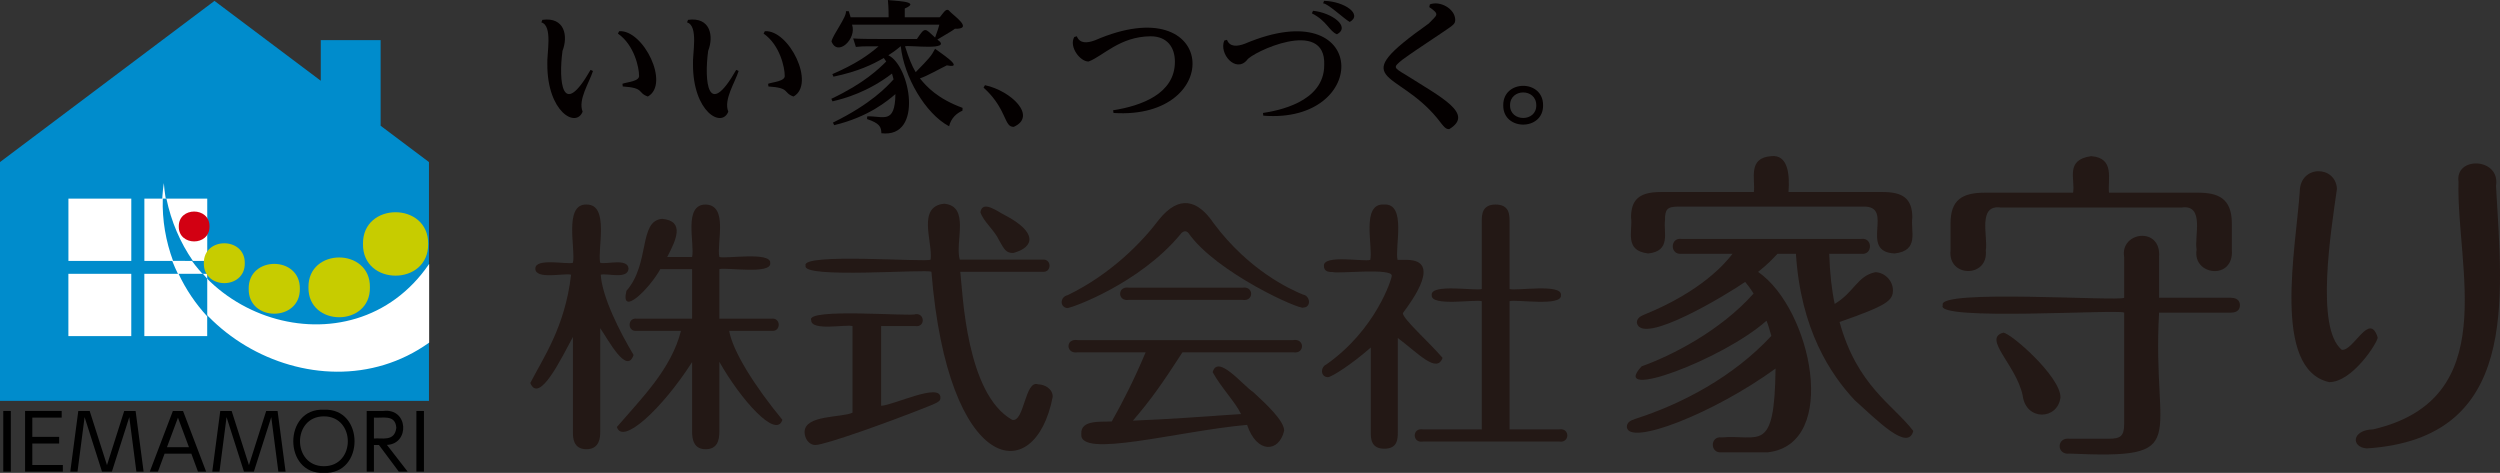 <?xml version="1.0" encoding="UTF-8"?><svg id="_イヤー_1" xmlns="http://www.w3.org/2000/svg" width="611.251" height="115.616" viewBox="0 0 611.251 115.616"><rect x="0" y="0" width="611.251" height="115.616" fill="#333333" stroke="none"/><defs><style>.cls-1{fill:#000;}.cls-1,.cls-2,.cls-3,.cls-4,.cls-5,.cls-6,.cls-7{stroke-width:0px;}.cls-2{fill:#008ccc;}.cls-3{fill:#040000;}.cls-4{fill:#231815;}.cls-5{fill:#d20012;}.cls-6{fill:#c7cc00;}.cls-7{fill:#fff;}</style></defs><path class="cls-2" d="M93.064,30.747V9.813h-14.635v9.931L52.44.218,0,39.624h0v58.38h104.881v-58.38l-11.817-8.876h0Z"/><rect class="cls-7" x="16.721" y="66.948" width="15.376" height="15.23"/><rect class="cls-7" x="35.292" y="66.948" width="15.367" height="15.23"/><rect class="cls-7" x="16.73" y="48.564" width="15.371" height="15.23"/><rect class="cls-7" x="35.301" y="48.564" width="15.371" height="15.23"/><path class="cls-7" d="M104.926,64.53c-18.91,27.741-62.378,13.767-64.866-19.771-5.17,34.251,37.04,58.9,64.866,39.014v-19.243Z"/><path class="cls-5" d="M51.227,55.372c.068,4.874-7.583,4.878-7.513,0-.071-4.867,7.582-4.863,7.513,0Z"/><path class="cls-6" d="M59.849,64.353c.097,6.498-10.112,6.501-10.013,0-.1-6.495,10.111-6.492,10.013,0Z"/><path class="cls-6" d="M73.316,70.611c.115,8.122-12.636,8.116-12.512,0-.125-8.119,12.631-8.125,12.512,0Z"/><path class="cls-6" d="M104.681,59.64c.149,10.333-16.082,10.354-15.93,0-.149-10.34,16.08-10.32,15.93,0Z"/><path class="cls-6" d="M90.446,70.257c.145,9.745-15.166,9.747-15.026,0-.139-9.741,15.172-9.739,15.026,0Z"/><path class="cls-2" d="M50.672,77.361v-9.226c-.359-.386-.713-.777-1.054-1.186h-5.958c1.8,3.827,4.172,7.331,7.013,10.413h0Z"/><path class="cls-2" d="M40.692,48.564h-.891c-.174,5.283.763,10.509,2.513,15.221,1.203.006,3.661.011,4.854.009-3.086-4.445-5.318-9.613-6.477-15.23h0Z"/><path class="cls-1" d="M2.644,100.482v14.823H.801v-14.823h1.843Z"/><path class="cls-1" d="M14.464,106.821v1.618h-6.565v5.247h7.467v1.618H6.131v-14.823h8.953v1.618h-7.185v4.722s6.565,0,6.565,0Z"/><path class="cls-1" d="M21.926,100.482l4.232,13.243,4.214-13.243h2.784l1.956,14.823h-1.768l-1.731-13.318-4.251,13.318h-2.427l-4.251-13.318-1.731,13.318h-1.768l1.956-14.823h2.785Z"/><path class="cls-1" d="M40.238,110.922l-1.618,4.383h-1.994l5.643-14.823h2.483l5.643,14.823h-1.994l-1.618-4.383h-6.546,0ZM46.201,109.341l-2.69-7.223-2.689,7.223s5.379,0,5.379,0Z"/><path class="cls-1" d="M56.638,100.482l4.232,13.243,4.214-13.243h2.784l1.956,14.823h-1.768l-1.731-13.318-4.251,13.318h-2.427l-4.252-13.318-1.73,13.318h-1.768l1.956-14.823h2.785Z"/><path class="cls-1" d="M79.205,100.181c9.978-.48,9.979,15.906,0,15.424-9.995.506-9.994-15.932,0-15.424ZM79.205,113.988c7.784-.002,7.784-12.189,0-12.189-7.804-.012-7.805,12.201,0,12.189Z"/><path class="cls-1" d="M93.72,100.482c6.157-.761,6.509,8.064.884,8.296l5.06,6.528h-2.163l-4.853-6.509h-1.223v6.509h-1.768v-14.823h4.063,0ZM91.425,102.1v5.117c1.914-.201,5.082.855,5.474-2.615-.212-3.41-3.487-2.29-5.474-2.502Z"/><path class="cls-1" d="M103.653,100.482v14.823h-1.843v-14.823h1.843Z"/><path class="cls-3" d="M132.611,4.851c5.49-.756,6.331,3.988,4.92,7.59-.973,7.275-.201,17.019,6.862,4.644l.589.277c-.92,2.898-3.705,6.996-2.53,9.946-1.632,4.091-8.638.039-8.629-11.539-.167-2.547,1.4-9.463-1.456-10.294l.243-.624h0ZM152.191,20.481c1.059-.422,4.328-.573,4.055-2.08,0-1.767-1.109-7.381-5.164-10.188l.312-.589c5.961-.372,12.454,12.964,7.001,15.977-2.624-.925-.719-2.112-6.134-2.462l-.07-.658h0Z"/><path class="cls-3" d="M168.226,4.851c5.49-.756,6.331,3.988,4.92,7.59-.973,7.275-.201,17.019,6.862,4.644l.589.277c-.92,2.898-3.705,6.996-2.53,9.946-1.632,4.091-8.638.039-8.629-11.539-.167-2.547,1.4-9.463-1.456-10.294l.243-.624h0ZM187.806,20.481c1.059-.422,4.329-.573,4.055-2.08,0-1.767-1.109-7.381-5.164-10.188l.312-.589c5.961-.372,12.454,12.964,7.001,15.977-2.624-.925-.719-2.112-6.134-2.462l-.07-.658h0Z"/><path class="cls-3" d="M203.646,29.977c9.426-4.609,13.272-8.872,14.832-10.57-.104-.416-.173-.693-.381-1.421-5.892,4.505-11.54,6.099-14.555,6.792l-.277-.624c8.005-3.777,11.678-7.381,13.411-9.114-.243-.381-.381-.554-.589-.866-2.738,1.595-6.239,3.292-12.303,4.575l-.277-.624c5.683-2.46,8.664-4.539,11.298-6.792-1.868.029-3.45-.093-5.545.138l-.658-2.079c2.186.245,13.138.104,15.595.138,2.018-3.037,1.926-2.651,4.436-.346.624-1.664.901-2.634,1.04-3.153h-21.347c1.222,3.454-3.559,7.948-5.026,4.089.412-1.764,3.745-5.97,3.536-7.381h.693c.243.762.312,1.04.45,1.49h9.288c0-2.322-.104-3.535-.173-4.229.896.226,8.551.225,4.124,2.08v2.149h8.525c.539-.431,1.566-2.619,2.391-1.525,1.016,1.139,6.035,4.455,1.317,4.331-.381.312-.763.589-4.262,2.634,4.042,2.879-7.304,1.269-7.902,1.664.97,3.015,1.664,4.747,2.599,6.307,3.327-3.396,3.812-3.916,4.747-5.718.611.564,7.737,5.026,2.876,4.055-1.765.853-4.904,2.646-6.585,3.188,1.559,1.941,4.263,4.955,10.431,7.208l-.035.694c-1.386.589-2.807,1.802-3.257,3.812-5.831-3.082-11.056-12.153-11.818-19.545h-.069c-1.282,1.074-1.941,1.524-2.98,2.183,5.315,2.457,8.708,20.315-1.698,19.06-.035-1.559-.416-2.426-3.5-3.465l.035-.658c3.863-.169,6.805,2.113,6.896-5.441-1.837,1.559-6.515,5.579-14.971,7.589l-.312-.623v-.002Z"/><path class="cls-3" d="M240.827,20.827c6.451,1.389,12.804,7.614,7.036,10.189-1.179,0-1.491-.728-2.462-2.842-1.698-3.778-3.812-5.718-4.921-6.758l.347-.589h0Z"/><path class="cls-3" d="M263.283,8.871c.705,1.796,2.468,1.726,4.47.971,30.03-13.016,31.825,19.573,4.505,17.778l-.104-.658c6.862-1.074,15.111-4.02,15.111-11.852,0-3.535-1.872-6.239-5.961-6.239-7.561.071-11.587,4.845-15.145,6.169-2.023.063-4.865-3.57-3.5-5.996,0,0,.624-.173.624-.173Z"/><path class="cls-3" d="M299.999,9.738c.656,1.749,2.441,1.69,4.401.936,30.423-12.878,30.816,19.721,4.471,17.605l-.069-.658c3.326-.52,14.971-2.53,14.971-11.714.478-11.828-17.942-2.982-18.887-1.212-2.775,3.226-6.911-1.59-5.545-4.784,0,0,.658-.173.658-.173ZM321.035,2.634c4.575.464,9.256,3.868,5.858,5.753-1.91-.753-2.419-3.248-6.135-5.129l.278-.624h-.001ZM323.738.208c4.968.115,9.525,3.309,6.274,5.164-1.293-.698-5.468-4.639-6.516-4.54l.243-.624h-.001Z"/><path class="cls-3" d="M349.598,1.074c2.536-.967,6.125,1.074,6.203,3.708,0,1.04-.276,1.213-2.772,2.911-6.827,4.575-7.59,5.06-10.224,6.966-2.162,1.814-2.214,1.79,1.005,3.707,8.654,5.491,16.709,9.475,10.537,13.204-.867,0-1.111-.277-2.982-2.703-10.039-12.148-22.569-8.543-2.043-23.115,2.015-2.139,2.842-2.157.137-4.02l.14-.658h-.001Z"/><path class="cls-3" d="M377.283,25.749c.084,6.307-9.83,6.274-9.737,0-.072-6.334,9.803-6.367,9.737,0ZM369.209,25.749c-.044,4.114,6.471,4.139,6.411,0,.023-4.214-6.442-4.182-6.411,0Z"/><path class="cls-4" d="M146.749,105.755c0,1.038-.064,4.08-3.366,4.08s-3.303-2.977-3.303-4.08v-23.372c-2.658,4.885-8.221,16.57-10.424,11.266,3.041-5.965,8.511-13.671,9.972-26.482-1.563-.475-8.739,1.307-8.741-1.489-.011-2.707,7.697-.953,9.193-1.425.74-3.161-2.327-14.376,3.303-14.245,5.727-.102,2.617,11.044,3.367,14.245,1.525.443,6.762-1.213,6.93,1.424-.182,2.731-5.244,1.046-6.799,1.491.36,5.51,4.658,13.985,8.03,19.617-1.659,4.987-6.204-3.751-8.16-6.539v25.51h-.002ZM169.218,88.533c-7.352,11.469-17.043,20.385-18.389,15.864,6.165-7.155,13.295-14.176,15.669-23.505h-10.813c-2.326.308-2.335-3.285,0-2.977h13.533v-12.107h-7.77c-2.808,5.01-9.822,11.749-8.289,5.309,5.868-6.715,2.912-17.126,8.741-17.613,5.587.521,3.453,5.107,1.232,9.326h6.086c.702-3.244-2.228-12.881,3.367-12.821,5.57.2,2.579,9.549,3.302,12.821,1.469.518,12.714-1.388,12.432,1.488.363,2.886-11.017.969-12.432,1.491v12.107h12.755c2.299-.328,2.393,3.256,0,2.977h-10.36c.89,4.958,6.052,13.289,13.016,21.757-1.533,4.815-10.223-5.003-15.411-14.18v17.029c0,2.202-.518,4.337-3.368,4.337-2.913,0-3.302-2.459-3.302-4.337v-16.965h0Z"/><path class="cls-4" d="M215.431,99.216c3.097-.149,14.516-5.769,14.504-2.007,0,.972-.453,1.165-4.403,2.721-7.835,3.109-23.763,8.87-26.158,8.87-1.684,0-2.655-1.684-2.655-3.173.032-4.232,9.073-3.471,11.72-4.726v-21.173c-1.478-.485-10.129,1.304-10.101-1.424-1.453-3.099,24.615-.841,25.512-1.49,2.299-.285,2.402,3.236,0,2.914h-8.418v19.489h0ZM254.865,63.476c2.331-.262,2.338,3.241,0,2.979h-20.072c.593,5.221,1.437,29.884,12.69,36.195,2.99.71,3.077-9.873,6.345-8.677,1.424,0,3.562.971,3.562,3.041-4.305,22.339-25.641,19.119-29.656-30.559-1.149-.742-31.836,1.759-30.757-1.489-1.359-3.23,29.626-.76,30.562-1.49.572-4.197-3.421-12.991,3.301-13.664,6.461.556,2.578,9.439,3.822,13.664h20.203ZM247.742,61.857c-1.749,0-2.138-.778-3.432-3.044-1.105-2.492-3.882-4.632-4.598-6.928.495-3.095,4.268-.112,5.958.712,8.059,4.183,7.287,7.862,2.072,9.26Z"/><path class="cls-4" d="M318.704,75.196c-.578.757-21.387-8.523-28.165-18.261-.605-.673-1.398-.432-2.008.454-9.971,11.979-26.547,17.936-27.584,17.936-1.856-.206-1.842-2.729.13-3.173,10.424-5.051,18.064-12.82,22.338-18.518,4.881-6.009,9.414-4.83,13.338.97,8.611,11.526,18.648,16.123,21.821,17.419,1.822.296,2.057,3.121.129,3.173h0ZM263.472,86.138c-2.887.496-3.048-3.465,0-2.98h52.706c2.844-.49,2.923,3.463,0,2.98h-27.064c-4.858,7.51-7.706,11.59-12.109,16.705,8.288-.325,16.512-.907,26.418-1.617-1.294-2.806-4.86-6.468-6.929-10.232,1.244-4.482,7.316,3.15,9.972,4.921,3.302,3.045,7.511,6.993,7.511,9.388-1.223,5.328-6.656,5.724-9.066-1.424-17.017,1.529-41.196,8.36-40.533,2.204-.201-3.53,4.874-2.87,7.446-3.043,2.655-4.665,5.57-10.426,8.288-16.901h-16.64,0ZM303.746,70.339c2.863-.487,2.907,3.462,0,2.979h-27.712c-2.865.487-2.905-3.462,0-2.978h27.712Z"/><path class="cls-4" d="M344.096,63.541c8.256.141,1.469,9.598-1.101,13.015.033,1.465,6.337,6.996,9.713,10.941-1.392,3.926-5.977-1.134-10.943-4.857v22.986c0,1.62,0,4.08-3.303,4.08s-3.302-2.524-3.302-4.08v-20.656c-4.792,4.208-9.648,7.253-10.49,7.253-1.875-.076-1.827-2.49-.387-3.109,12.173-8.545,15.992-20.977,15.992-21.625.446-2.089-13.41-.503-14.374-.972-.842,0-2.202,0-2.202-1.489-.22-2.874,9.763-.969,11.331-1.489.717-3.172-2.303-13.891,3.367-13.533,5.568-.365,2.596,10.434,3.302,13.533h2.397v.002ZM362.291,54.216c0-1.619,0-4.208,3.366-4.208,3.432,0,3.432,2.525,3.432,4.208v16.447c1.515.528,12.9-1.406,12.562,1.488.377,2.889-11.1.968-12.562,1.491v31.339h12.109c2.686-.449,2.676,3.422,0,2.977h-33.282c-2.656.456-2.719-3.427,0-2.977h14.375v-31.339c-1.548-.52-12.508,1.392-12.238-1.489-.343-2.874,10.751-.973,12.238-1.489v-16.447h0Z"/><path class="cls-4" d="M411.122,62.051c-2.849.326-2.837-4.014,0-3.637h43.951c2.857-.392,2.842,4.021,0,3.636h-7.826c.158,4.901.633,9.012,1.344,12.254,4.812-2.887,5.462-6.763,9.881-7.748,2.214,0,4.349,1.976,4.349,4.427,0,2.53-1.503,3.716-13.045,7.747,4.301,15.676,13.212,20.299,18.024,26.638-1.321,5.125-8.862-2.646-14.309-7.505-5.929-6.327-13.201-17.235-14.387-35.812h-4.507c-1.423,1.502-2.372,2.53-4.743,4.428,13.067,9.014,20.018,42.13,2.373,44.112h-11.306c-2.852.32-2.857-4.023,0-3.639,9.245-.801,12.958,4.291,13.202-16.839-15.203,11.039-35.843,19.014-36.364,14.311,0-1.107.791-1.584,1.977-1.978,11.62-3.714,24.111-10.356,33.359-20.316-.474-1.658-.712-2.53-1.186-3.714-10.706,9.546-38.722,19.902-30.515,11.145,6.958-2.45,19.131-8.536,27.353-17.785-.87-1.423-1.424-2.056-2.056-2.846-4.027,2.809-25.43,15.869-26.483,9.96,0-1.107.949-1.582,1.66-1.898,14.073-5.692,19.921-12.569,21.741-14.941h-12.49.003ZM428.83,46.952c.344-3.337-1.532-8.366,4.268-8.775,3.986-.406,4.543,4.298,4.19,8.775h23.084c4.742,0,7.193,1.502,7.193,6.245-.475,3.279,1.831,8.094-4.347,8.775-8.847-.421.077-11.534-7.51-11.463h-45.297c-2.846,0-3.321.712-3.321,3.321-.387,2.992,1.538,7.562-4.11,8.142-5.988-.682-3.715-5.562-4.19-8.775,0-4.19,1.818-6.246,7.195-6.246h22.846-.001Z"/><path class="cls-4" d="M519.361,62.842c-1.078-6.214,9.12-7.575,8.537,0v9.96h17.55c.633,0,2.214.158,2.214,1.818s-1.502,1.819-2.214,1.819h-17.55c-1.813,31.716,8.59,35.809-21.896,34.466-3.206.414-3.241-4.047,0-3.637h9.645c2.924,0,3.716-.711,3.716-3.714v-27.114c-.979-.906-46.549,2.148-44.348-1.818-1.69-4.028,43.25-.875,44.348-1.819v-9.961h-.002ZM506.871,47.11c.551-3.354-2.012-8.038,4.426-8.933,5.84.466,4.021,5.571,4.349,8.933h21.739c4.822,0,8.3,1.265,8.3,7.51v6.403c.612,7.597-9.68,6.407-8.615,0-.61-3.18,2.077-11.153-3.716-10.276h-44.111c-5.852-.846-3.111,7.246-3.716,10.434.727,6.823-9.372,6.738-8.616,0v-6.561c0-5.691,2.766-7.51,8.38-7.51h21.581-.001ZM489.795,81.339c1.74,0,13.992,10.671,13.992,15.81-.649,5.563-8.459,5.85-9.248-.474-1.564-7.438-9.894-13.946-4.744-15.336h0Z"/><path class="cls-4" d="M571.384,46.162c-1.419,10.116-5.341,34.004,1.185,39.368,2.891.343,6.787-9.508,8.776-3.007,0,1.187-6.167,10.911-11.859,10.911-14.087-3.178-8.094-32.971-7.194-46.64.11-6.49,8.747-6.444,9.092-.632ZM610.278,45.45c1.526,27.594,5.841,61.79-31.622,64.188-3.904-.329-3.64-4.535,1.582-4.663,31.706-7.376,20.271-39.577,20.871-60.553-.896-6.302,10.306-5.898,9.169,1.027h0Z"/></svg>